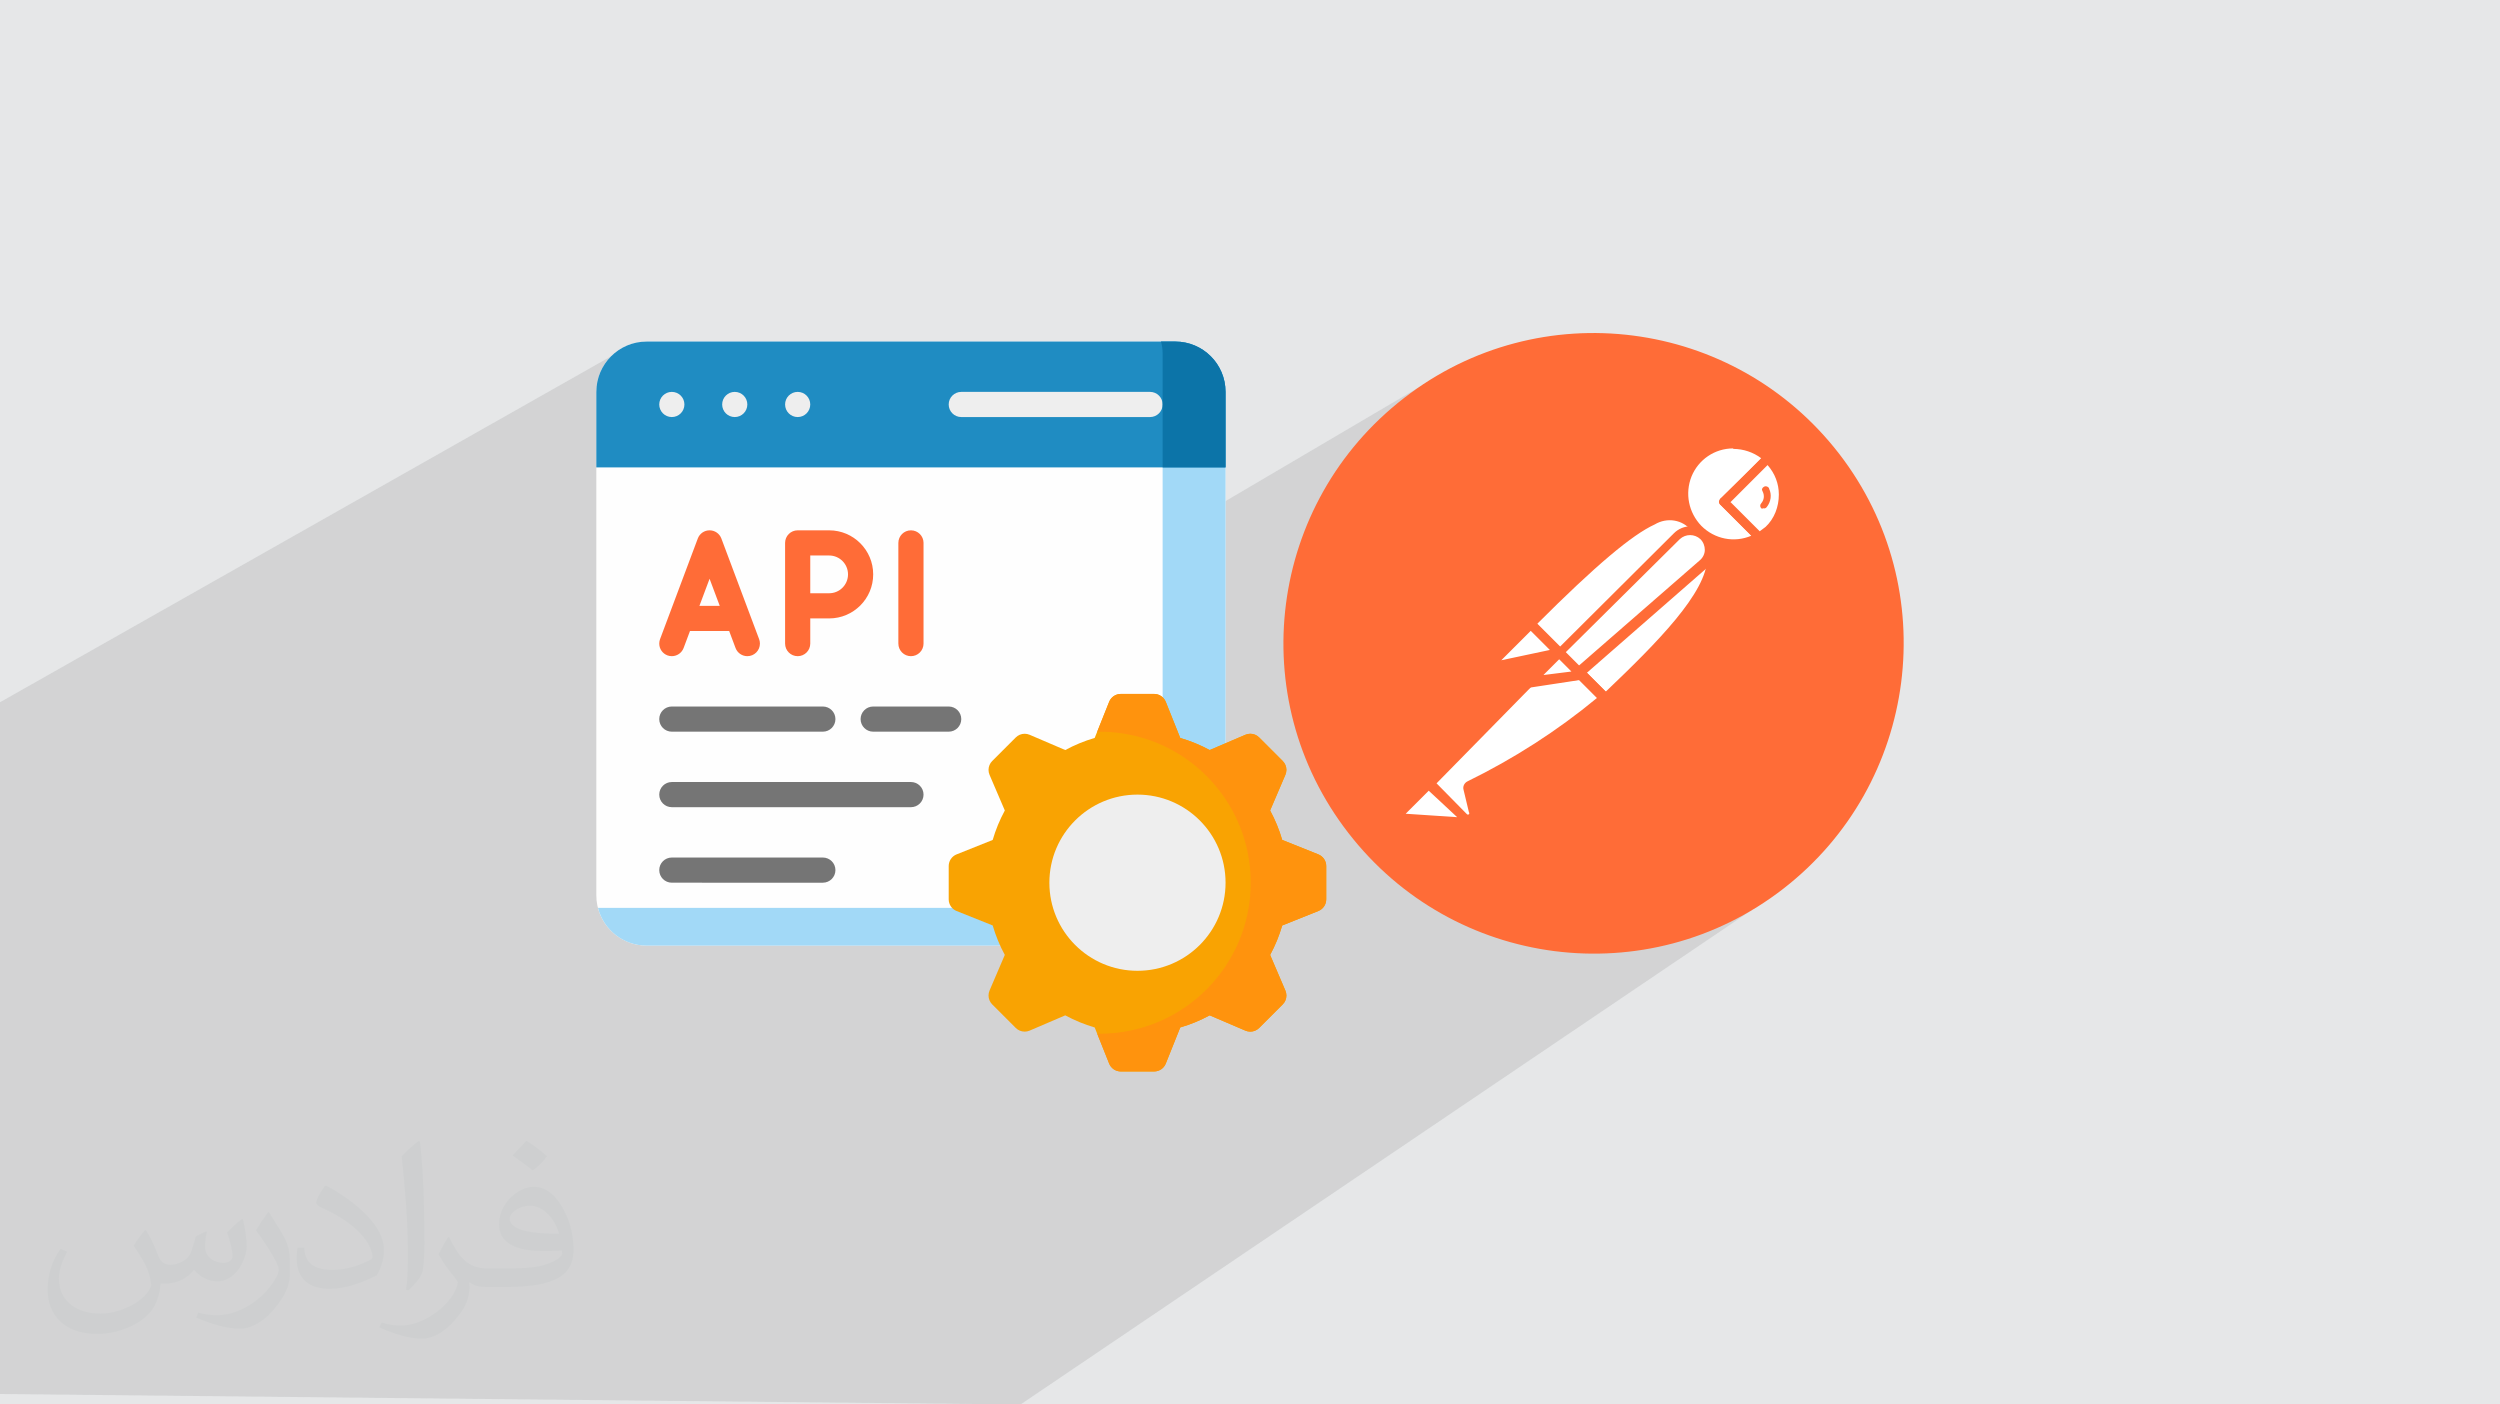 <?xml version="1.0" encoding="UTF-8"?>
<!DOCTYPE svg PUBLIC "-//W3C//DTD SVG 1.0//EN" "http://www.w3.org/TR/2001/REC-SVG-20010904/DTD/svg10.dtd">
<!-- Creator: CorelDRAW -->
<svg xmlns="http://www.w3.org/2000/svg" xml:space="preserve" width="94.192mm" height="52.917mm" version="1.0" style="shape-rendering:geometricPrecision; text-rendering:geometricPrecision; image-rendering:optimizeQuality; fill-rule:evenodd; clip-rule:evenodd"
viewBox="0 0 9404.92 5283.66"
 xmlns:xlink="http://www.w3.org/1999/xlink"
 xmlns:xodm="http://www.corel.com/coreldraw/odm/2003">
 <defs>
  <style type="text/css">
   <![CDATA[
    .fil3 {fill:#FF6C37}
    .fil4 {fill:white}
    .fil5 {fill:#FEFEFE;fill-rule:nonzero}
    .fil6 {fill:#A2D9F7;fill-rule:nonzero}
    .fil13 {fill:#0C74A8;fill-rule:nonzero}
    .fil7 {fill:#1F8CC2;fill-rule:nonzero}
    .fil12 {fill:#757575;fill-rule:nonzero}
    .fil8 {fill:#EEEEEE;fill-rule:nonzero}
    .fil9 {fill:#F9A302;fill-rule:nonzero}
    .fil11 {fill:#FF6C37;fill-rule:nonzero}
    .fil10 {fill:#FF930D;fill-rule:nonzero}
    .fil1 {fill:#373435;fill-opacity:0.031}
    .fil2 {fill:#2B2A29;fill-opacity:0.102}
    .fil0 {fill:#E6E7E8}
   ]]>
  </style>
 </defs>
 <g id="Layer_x0020_1">
  <polygon class="fil0" points="-0,0 9404.92,0 9404.92,5283.66 -0,5283.66 "/>
  <path class="fil1" d="M548.54 4627.69c17.95,27.21 29.6,53.36 40.96,82.43 8.45,16.91 12.93,48.09 52.57,48.09 11.61,0 28.28,-3.42 43.06,-11.61 16.63,-8.73 29.32,-21.94 35.94,-42l15.85 -53.36 38.57 -19.02 2.64 2.64c-5.27,20.09 -6.59,39.36 -6.59,54.43 0,44.63 38.57,61.56 69.22,61.56 17.95,0 34.09,-8.73 34.09,-25.11 0,-21.13 -8.98,-57.06 -20.62,-89.29 17.95,-17.95 35.94,-35.94 56.53,-50.47l3.17 1.6c8.98,38.04 14,75.56 14,100.66 0,24.57 -10.83,51.79 -19.81,69.49 -18.49,34.87 -51.25,62.62 -90.87,62.62 -30.1,0 -63.65,-15.07 -86.66,-43.06l-1.32 0c-21.66,26.96 -55.22,51.25 -108.86,51.25l-16.63 0c-2.64,35.41 -10.29,60.49 -21.94,82.95 -31.95,62.34 -126.81,106.47 -216.1,106.47 -124.17,0 -186.51,-71.59 -186.51,-166.96 0,-58.91 19.27,-113.6 48.88,-152.42l24.29 10.04c-18.49,35.41 -30.91,68.68 -30.91,101.45 0,89.29 72.66,131.83 156.4,131.83 77.68,0 173.83,-49.41 191.28,-106.72 -6.59,-62.62 -30.1,-91.93 -66.04,-148.99 10.83,-19.02 24.83,-38.04 42.28,-58.38l3.17 0 0 0 0 0 -0.02 -0.09zm1432.13 -336.04c26.15,16.39 51.79,35.66 76.87,57.85 -14,19.81 -31.45,37.79 -53.11,53.64 -25.11,-20.34 -50.19,-37.79 -75.84,-56.27 17.42,-19.55 34.62,-38.29 52.04,-55.22l0 0 0 0 0 0 0 0 0 0 0.03 0zm13.47 244.11c-42.28,0 -76.87,27.75 -76.87,48.34 0,44.13 84.53,57.85 185.72,57.31 -12.68,-51.79 -57.06,-105.68 -108.86,-105.68l0.01 0.03zm-94.86 236.19c54.96,0 103.04,-1.6 139.74,-10.83 40.96,-10.29 75.56,-30.91 75.56,-45.17 0,-3.7 0,-8.19 -1.32,-11.89 -22.98,2.11 -49.41,2.11 -72.38,2.11 -74.49,0 -131.55,-16.91 -154.02,-58.66 -5.55,-11.61 -9.51,-24.57 -9.51,-39.36 0,-40.43 17.42,-79.79 48.09,-107 25.61,-22.45 53.89,-36.44 82.67,-36.44 52.04,0 93.51,41.75 122.57,107.54 15.85,35.94 26.68,77.4 26.68,129.72 0,34.87 -9.51,64.19 -31.17,85.85 -40.43,39.11 -114.92,53.89 -229.04,53.89l-51.79 0 0 0 -13.47 0c-28.28,0 -48.62,-5.02 -64.72,-17.42l-2.64 0c0.79,6.59 1.32,12.93 1.32,19.02 0,25.61 -8.45,58.38 -25.61,84.53 -50.72,75.3 -105.68,108.04 -153.24,108.04 -48.09,0 -107,-18.49 -160.11,-42.54l9.51 -18.49c17.17,7.13 40.96,11.89 73.7,11.89 85.85,0 198.66,-82.43 212.66,-163 -3.17,-6.59 -8.98,-15.32 -17.17,-24.57 -25.11,-29.85 -40.96,-54.68 -55.75,-80.83 12.68,-25.11 24.29,-45.17 35.13,-63.4l4.49 -0.53c36.72,74.77 69.99,117.55 144.23,117.55l11.61 0 0 0 53.89 0 0 0 0 0 0 0 0 0 0 0 0.09 0.01zm-371.98 79c6.34,-34.34 6.87,-72.91 6.87,-108.86l0 -53.36c0,-99.6 -12.68,-244.36 -22.98,-338.68 17.95,-19.27 43.06,-42 62.87,-57.31l5.81 1.6c13.47,118.62 16.63,256 16.63,383.06 0,33.3 -1.32,65.79 -4.49,89.55 -1.85,30.1 -19.27,52.83 -56.53,87.7l-8.19 -3.7zm-382.8 -157.19c1.85,46.77 24.83,83.49 105.15,83.49 49.93,0 92.19,-12.93 138.96,-35.13 8.45,-3.7 12.93,-8.73 12.93,-12.93 0,-29.32 -22.45,-68.15 -60.23,-103.55 -36.72,-33.3 -85.34,-62.62 -130.76,-82.18 -15.6,-6.59 -20.62,-13.47 -20.62,-20.09 0,-13.47 17.95,-41.75 32.77,-62.09l5.02 -0.53c52.04,27.21 110.17,67.64 153.24,112.53 39.11,41.47 63.4,83.49 63.4,129.19 0,33.81 -10.29,65.51 -26.96,95.11 -57.06,28.79 -117.83,50.72 -178.06,50.72 -73.17,0 -123.1,-34.34 -123.1,-114.92 0,-8.73 0,-22.19 3.17,-39.64l25.11 0 0 0 0 0 0 0 0 0 0 0 -0.02 0zm-132.37 -132.9l45.45 73.45c16.63,27.21 32.23,56.81 32.23,103.55l0 59.7c0,48.34 -30.91,100.13 -80.83,151.38 -39.11,34.62 -73.7,49.41 -105.68,49.41 -47.55,0 -101.98,-14.79 -164.85,-41.75l7.13 -18.49c19.81,5.27 42.79,9.77 71.06,9.77 90.36,-0.53 182.8,-66.57 225.08,-147.15 5.02,-9.26 6.87,-17.95 6.87,-24.04 0,-9.26 -5.02,-19.55 -8.98,-28.79 -22.98,-43.31 -48.62,-82.95 -76.87,-119.68 14.79,-23.25 29.6,-45.7 45.7,-67.9l3.7 0.53 0 0 0 0 0 0 0 0 0 0 -0.02 0.01z"/>
  <polygon class="fil2" points="6104.07,2902.11 6580.6,3429.98 3839.12,5283.66 -0,5244.24 -0,2641.83 2298.79,1340.35 3543.25,2513.22 5483.03,1371.53 "/>
  <g id="_2038868038512">
   <g>
    <path class="fil3" d="M6918.89 1707.19c-394.78,-511 -1127.17,-605.08 -1636.33,-210.3 -511,394.77 -605.07,1127.17 -210.3,1636.33 394.78,511.01 1127.17,605.09 1636.33,210.31 0,0 0,0 0,0 509.16,-394.77 603.24,-1127.16 210.32,-1636.32l0 0 -0.02 -0.02z"/>
    <path class="fil4" d="M6389.44 1996.82l-492.56 496.26 -138.35 -142.06c485.18,-485.18 533.15,-440.9 630.91,-352.36l0 0 0 -1.84z"/>
    <path class="fil3" d="M5896.87 2505.98c-3.68,0 -9.23,-1.85 -11.08,-5.53l-140.21 -140.21c-7.37,-7.37 -7.37,-18.45 0,-23.97 477.81,-477.81 542.38,-455.67 654.9,-352.36 3.68,3.68 5.53,7.37 5.53,12.91 0,5.52 -1.84,9.23 -5.53,12.92l-492.55 492.56c-3.68,3.68 -7.37,5.53 -12.91,5.53l0 0 1.84 -1.84 0.02 -0.02zm-114.38 -156.8l114.37 114.37 466.72 -466.72c-33.19,-42.44 -92.25,-51.66 -138.35,-23.98 -84.86,38.73 -221.38,153.12 -442.76,374.49l0 1.84 0.02 0.01z"/>
    <path class="fil4" d="M6038.93 2629.59l-134.67 -136.51 492.56 -487.03c132.82,129.13 -64.57,344.97 -357.88,623.56l0 0 -0.02 -0.01z"/>
    <path class="fil3" d="M6038.93 2646.18c-3.68,0 -9.23,-1.84 -11.07,-5.52l-136.51 -134.67c-1.84,-5.53 -1.84,-11.07 0,-14.76 -1.84,-3.68 -1.84,-9.23 0,-12.92l492.56 -492.56c7.37,-7.37 18.44,-7.37 25.82,0 33.19,29.51 49.81,71.95 47.96,116.21 0,130.98 -149.43,297.01 -404.01,538.69 -3.68,3.68 -7.37,5.52 -12.91,5.52l0 0 -1.84 0 0 0zm-108.85 -154.95l110.68 110.68c193.7,-184.48 380.03,-372.65 381.86,-501.79 1.86,-27.68 -7.37,-53.5 -25.82,-75.64l-466.72 466.74z"/>
    <path class="fil4" d="M5762.21 2352.87l97.77 97.76c1.83,1.84 1.83,5.53 0,7.37 0,0 0,0 0,0l-204.78 44.27c-11.06,1.84 -20.29,-3.68 -23.97,-14.76 -1.84,-7.38 0,-12.92 5.53,-18.45l119.91 -118.07c0,0 3.68,0 5.53,1.84l0 0 0 0 0.01 0.04z"/>
    <path class="fil3" d="M5649.68 2520.74c-12.92,0 -25.82,-7.37 -31.36,-18.45 -7.38,-14.76 -5.54,-33.19 7.37,-44.27l118.07 -119.9c9.23,-7.37 22.13,-7.37 31.36,0l97.76 97.77c5.52,5.53 7.37,12.91 5.52,22.13 -1.84,7.38 -9.23,12.92 -16.59,14.77l-204.78 44.27 -5.52 3.68 -1.84 0 0.01 0zm108.85 -147.59l-110.7 110.7 182.64 -38.74 -71.94 -71.94 0 -0.02z"/>
    <path class="fil4" d="M6651.38 1723.78c-70.09,-68.26 -180.8,-70.09 -254.57,-7.37 -73.79,64.57 -86.71,173.42 -29.51,252.74 57.18,79.32 166.03,101.46 249.03,51.66l-132.81 -132.83 166.03 -166.03 1.84 1.84 -0.01 -0.01z"/>
    <path class="fil3" d="M6520.4 2065.08c-83.02,-1.84 -156.8,-51.66 -188.17,-127.3 -31.36,-75.64 -14.76,-164.19 44.27,-223.23 81.17,-79.31 210.3,-79.31 291.49,0 3.68,3.69 5.53,7.38 5.53,12.92 0,5.53 -1.85,9.23 -5.53,12.91l-156.8 149.43 119.9 118.05c3.68,3.68 5.52,9.23 5.52,14.77 0,5.53 -3.68,9.23 -7.37,12.91 -31.36,20.28 -68.26,31.36 -107,31.36l0 0 -1.85 -1.84 0 0.01zm0 -378.19c-70.11,0 -130.98,42.44 -156.8,105.16 -25.82,64.57 -11.05,136.51 36.9,186.33 49.8,49.81 123.6,64.57 188.17,36.89l-114.38 -114.37c-7.37,-5.53 -7.37,-14.76 -1.85,-22.14 0,-1.84 1.85,-1.84 1.85,-1.84l151.27 -153.11c-29.51,-22.14 -66.43,-35.05 -105.16,-35.05l0 0 0 -1.86 0 -0.03z"/>
    <path class="fil4" d="M6653.24 1725.63l-166.03 166.03 132.83 132.82c12.91,-7.37 25.82,-16.59 36.89,-27.66 71.95,-75.64 70.11,-195.55 -3.68,-271.19l0 0 0 0 -0.01 0z"/>
    <path class="fil3" d="M6616.33 2037.41c-3.68,0 -9.23,-1.84 -11.06,-5.52l-132.83 -132.83c-7.37,-5.54 -7.37,-14.77 -1.84,-22.14 0,-1.84 1.84,-1.84 1.84,-1.84l166.03 -162.34c5.52,-7.37 16.6,-11.08 23.97,-5.53 1.84,1.83 3.68,3.68 5.53,5.53 81.18,79.32 81.18,208.46 3.69,289.64 -1.84,1.85 -1.84,1.85 -3.69,3.68 -11.07,12.91 -23.98,22.14 -38.73,31.36 -3.68,1.85 -7.37,1.85 -11.05,1.85l0 0 -1.86 -1.85 0 -0.02zm-107.01 -149.43l110.69 110.69c7.37,-5.53 14.76,-11.07 22.14,-16.59 33.21,-31.36 49.8,-75.64 49.8,-121.76 0,-40.59 -14.76,-79.34 -42.44,-110.7l-140.21 140.21 0 -1.85 0.01 0z"/>
    <path class="fil4" d="M6409.72 2017.11c-27.68,-25.82 -70.11,-25.82 -97.77,0l-440.9 439.07 73.8 73.8 466.72 -407.7c29.51,-27.68 29.51,-73.8 1.84,-101.46 -1.84,-1.84 -1.84,-1.84 -3.68,-3.68l0 0 0 0 0 -0.02z"/>
    <path class="fil3" d="M5941.15 2548.42c-3.69,0 -9.24,-1.85 -11.06,-5.54l-73.8 -73.79c-7.37,-7.38 -7.37,-16.61 0,-23.99l440.91 -439.05c35.05,-35.05 92.24,-35.05 127.29,0 16.6,16.6 27.66,40.59 25.82,66.41 -1.84,23.98 -11.05,47.98 -29.51,64.57l-466.72 407.7c-3.68,1.86 -7.37,3.68 -11.07,3.68l0 0 -1.84 0 -0.02 0zm-51.64 -92.26l47.98 49.81 457.52 -398.48c11.05,-9.24 18.44,-23.97 18.44,-38.74 0,-14.76 -5.53,-29.51 -16.59,-40.58 -22.14,-20.29 -55.35,-20.29 -77.48,0l-429.84 426.15 0 1.83 -0.02 0z"/>
    <path class="fil4" d="M5531.6 2957.96c-1.83,3.68 -1.83,7.37 0,11.05l20.29 84.86c1.84,9.23 -3.68,20.28 -12.91,25.82 -9.23,5.53 -20.29,3.68 -27.68,-3.69l-132.82 -129.12 415.08 -418.77 143.89 0 97.76 97.77c-151.26,132.83 -320.99,243.51 -503.62,330.22l0 0 0 1.85 0 0.01z"/>
    <path class="fil3" d="M5522.38 3100c-11.07,0 -22.14,-5.53 -29.51,-12.91l-127.3 -127.3c-7.37,-5.53 -7.37,-14.76 -1.84,-22.14 0,-1.84 1.84,-1.84 1.84,-1.84l418.77 -418.76c1.84,-1.84 5.53,-3.68 9.23,-5.52l145.74 0c3.69,-1.86 7.38,-1.86 11.06,0l97.76 97.76c3.69,3.68 5.54,9.23 5.54,12.92 0,5.53 -1.84,9.23 -5.54,12.91l-7.37 7.37c-153.12,127.3 -319.15,234.3 -498.1,319.15l18.44 79.32c5.54,22.14 -9.23,44.29 -31.36,49.81 -3.68,0 -5.53,1.85 -9.23,1.85l5.53 7.37 -3.68 0 0.01 0zm-118.07 -153.12l114.37 116.22c1.84,1.85 5.53,1.85 7.37,0 1.84,-1.84 1.84,-5.52 0,-7.37l-20.29 -84.86c-3.68,-12.91 3.69,-25.82 14.77,-31.36 173.42,-84.85 337.6,-190 487.02,-313.63l-79.32 -79.31 -130.98 0 -392.94 400.3 0 0z"/>
    <path class="fil4" d="M5277.02 3048.35l97.76 -97.77 149.43 149.43 -237.98 -16.61c-11.07,0 -18.45,-11.06 -18.45,-20.29 0,-5.53 3.69,-11.07 9.24,-14.76l0 0 0 0z"/>
    <path class="fil3" d="M5526.06 3114.76l-237.98 -16.61c-14.76,-1.84 -25.82,-11.05 -31.36,-23.97 -5.53,-12.91 -1.85,-27.68 7.38,-38.73l97.76 -97.77c7.37,-7.37 16.61,-7.37 23.98,0l149.43 149.43c3.68,5.53 3.68,12.91 0,20.29 -1.84,3.68 -5.52,5.53 -9.23,7.37l0 0 0 0 0.01 0zm-237.98 -53.5l193.71 12.91 -107 -99.62 -86.71 86.72 0 -0.01z"/>
    <polygon class="fil4" points="5950.37,2541.02 5752.98,2570.56 5867.35,2458 "/>
    <path class="fil3" d="M5752.98 2588.98c-7.38,0 -12.92,-3.68 -14.77,-9.23 -3.68,-5.53 -3.68,-12.91 0,-20.29l112.53 -114.37c7.38,-7.37 18.45,-7.37 25.82,0l83.02 83.02c3.68,5.54 3.68,12.92 0,16.6 -1.85,7.37 -7.37,11.07 -12.91,12.91l-193.7 29.51 3.68 0 0 0 -3.68 1.84zm114.37 -106.99l-62.73 62.73 108.85 -16.6 -46.12 -46.13 0 0 0 0.01z"/>
    <path class="fil4" d="M5950.37 2541.02l-136.51 16.6c-9.24,1.84 -18.45,-3.68 -20.29,-12.91 -1.85,-5.54 0,-11.06 3.68,-16.6l71.95 -71.95 83.02 83.01 -1.85 1.85 -0.01 0z"/>
    <path class="fil3" d="M5808.34 2576.08c-12.92,0 -23.99,-7.38 -31.37,-18.45 -7.37,-12.91 -5.52,-31.36 5.54,-42.45l71.94 -71.94c7.38,-7.37 18.45,-7.37 25.82,0l83 83.02c7.38,7.37 7.38,18.45 0,23.97 -3.68,3.68 -7.37,5.53 -11.05,5.53l-136.51 16.59 -7.37 1.84 0 1.86 0 0.02zm0 -36.9l103.3 -12.91 -46.12 -46.13 -59.04 59.04 1.86 0 0 0 0 0 0 0zm846.75 -702.87c-3.68,-5.53 -11.07,-9.23 -18.45,-5.53 -3.68,1.85 -5.52,3.68 -7.37,7.37 -1.84,3.68 0,7.39 1.85,11.08 7.38,14.76 5.52,31.36 -5.53,44.26 -1.84,1.85 -3.68,5.54 -3.68,9.23 0,3.69 1.85,7.38 3.68,9.24 1.84,1.84 5.53,1.84 7.37,0 5.54,1.84 9.23,0 12.92,-3.69 16.59,-20.28 20.28,-47.95 9.23,-70.1l0 0 0 -1.84 -0.01 -0.01z"/>
   </g>
   <g>
    <path class="fil5" d="M2432.69 1284.89l1988.45 0c104.57,0 189.37,84.79 189.37,189.36l0.02 1893.78c-0.02,104.55 -84.82,189.35 -189.39,189.35l-1988.45 0.02c-104.55,-0.02 -189.35,-84.82 -189.35,-189.39l-0.02 -1893.76c0.02,-104.57 84.82,-189.36 189.39,-189.36z"/>
    <path class="fil6" d="M4610.53 1474.26l0 1893.78c-0.02,-0.04 -0.02,0.02 -0.02,0.02 0,104.53 -84.78,189.31 -189.31,189.31 0,0 -0.06,0 -0.06,0l-1988.45 0.04c-0.04,-0.02 -0.09,-0.02 -0.15,-0.02 -86.28,0 -161.62,-58.46 -183.05,-142.02l1934.94 0c0,-0.02 0.05,-0.02 0.05,-0.02 104.53,0 189.31,-84.78 189.31,-189.31 0,0 0,-0.05 0,-0.05l0 -1893.74c0.02,-0.52 0.02,-1.08 0.02,-1.58 0,-15.46 -2.09,-30.9 -6.17,-45.79l53.5 0.02c0,0 0.06,0 0.06,0 104.53,0 189.31,84.78 189.31,189.31 0,0 0,0.05 0,0.05l0.02 0z"/>
    <path class="fil7" d="M4610.53 1474.26l0 284.07 -2367.22 0 0 -284.07c0.02,0 0.02,-0.05 0.02,-0.05 0,-104.53 84.78,-189.31 189.31,-189.31 0,0 0.06,0 0.06,0l1988.43 0c0,0 0.06,0 0.06,0 104.53,0 189.31,84.78 189.31,189.31 0,0 0,0.05 0,0.05l0.02 0z"/>
    <path class="fil8" d="M4326.46 1568.95l-710.16 0c-26.13,0 -47.33,-21.2 -47.33,-47.35 0,-26.14 21.2,-47.35 47.33,-47.35l710.16 0c26.15,0 47.35,21.21 47.35,47.35 0,26.15 -21.2,47.35 -47.35,47.35z"/>
    <path class="fil8" d="M2527.38 1474.26c-26.13,0 -47.34,21.21 -47.34,47.35 0,26.15 21.21,47.35 47.35,47.35 26.15,0 47.35,-21.2 47.35,-47.35 0,-26.14 -21.2,-47.35 -47.35,-47.35l-0.01 0zm284.06 47.35c0.02,26.15 -21.19,47.35 -47.33,47.35 -26.14,0 -47.35,-21.2 -47.35,-47.35 0,-26.14 21.21,-47.35 47.35,-47.35 26.14,0 47.35,21.21 47.35,47.35l-0.02 0zm236.72 0c0.01,26.15 -21.19,47.35 -47.33,47.35 -26.15,0 -47.35,-21.2 -47.35,-47.35 0,-26.14 21.2,-47.35 47.35,-47.35 26.14,0 47.34,21.21 47.34,47.35l-0.01 0z"/>
    <path class="fil9" d="M4989.27 3383.32l0 -125.27c0,-0.02 0,-0.02 0,-0.02 0,-19.36 -11.79,-36.77 -29.75,-43.96l-135.74 -54.31c-11.25,-38.36 -26.62,-75.59 -45.64,-110.72l57.47 -134.09c2.52,-5.9 3.82,-12.25 3.82,-18.66 0,-12.56 -4.99,-24.6 -13.87,-33.48l-88.57 -88.58c-8.88,-8.89 -20.92,-13.88 -33.48,-13.88 -6.41,0 -12.76,1.31 -18.65,3.82l-134.08 57.51c-35.11,-19.11 -72.4,-34.41 -110.78,-45.65l-54.31 -135.73c-7.17,-17.97 -24.58,-29.78 -43.94,-29.78l-125.28 0c-19.36,0 -36.76,11.79 -43.96,29.76l-54.31 135.74c-38.27,11.16 -75.64,26.6 -110.72,45.62l-134.1 -57.45c-5.89,-2.54 -12.24,-3.84 -18.65,-3.84 -12.56,0 -24.6,4.99 -33.48,13.87l-88.58 88.57c-8.89,8.88 -13.88,20.92 -13.88,33.48 0,6.41 1.31,12.76 3.82,18.65l57.49 134.1c-19.04,35.09 -34.48,72.4 -45.64,110.74l-135.74 54.31c-17.95,7.19 -29.75,24.6 -29.75,43.96l0 125.28c0,19.36 11.79,36.76 29.75,43.96l135.74 54.31c11.21,38.36 26.52,75.66 45.59,110.8l-57.44 134.04c-2.52,5.89 -3.82,12.24 -3.82,18.64 0,12.57 4.99,24.61 13.87,33.48l88.58 88.58c8.87,8.88 20.91,13.87 33.48,13.87 6.4,0 12.75,-1.31 18.64,-3.82l134.06 -57.46c35.13,19 72.44,34.45 110.8,45.63l54.31 135.74c7.19,17.96 24.6,29.75 43.96,29.75l125.26 0.02c19.36,-0.02 36.77,-11.81 43.96,-29.77l54.31 -135.74c38.34,-11.16 75.66,-26.61 110.76,-45.65l134.06 57.49c5.91,2.51 12.26,3.81 18.67,3.81 12.56,0 24.6,-4.99 33.48,-13.87l88.57 -88.58c8.88,-8.87 13.87,-20.91 13.87,-33.48 0,-6.4 -1.31,-12.75 -3.82,-18.64l-57.46 -134.06c19.1,-35.13 34.4,-72.42 45.63,-110.82l135.74 -54.31c17.96,-7.16 29.75,-24.56 29.75,-43.92l0 0.01z"/>
    <path class="fil10" d="M4989.27 3258.19l0 124.99c0,0 0,0.02 0,0.04 0,19.38 -11.82,36.82 -29.82,43.98l-135.87 54.47c-11.12,38.29 -26.44,75.64 -45.43,110.76l57.28 133.99c2.63,5.94 4,12.38 4,18.9 0,12.48 -5.04,24.45 -13.97,33.17l-88.55 88.54c-8.7,8.92 -20.66,13.96 -33.15,13.96 -6.52,0 -12.96,-1.38 -18.9,-4.02l-133.99 -57.28c-35.13,19.01 -72.47,34.33 -110.8,45.47l-54.45 135.88c-7.14,17.97 -24.58,29.79 -43.96,29.79 -0.02,0 -0.04,0 -0.06,0l-124.98 0.02c0,-0.02 -0.02,-0.02 -0.04,-0.02 -19.38,0 -36.82,-11.82 -43.98,-29.82l-44.98 -112.68c2.61,0.3 5.26,0.48 7.89,0.48 0.52,0 1.06,-0.01 1.58,-0.01 313.72,0.01 568.13,-254.4 568.13,-568.12 0,-313.72 -254.41,-568.13 -568.13,-568.13 -0.52,0 -1.06,-0.01 -1.58,-0.01 -2.63,0 -5.28,0.17 -7.89,0.5l44.98 -112.68c7.16,-18 24.6,-29.83 43.98,-29.83 0.02,0 0.04,0 0.05,0l124.97 0c0.02,0 0.04,0 0.06,0 19.38,0 36.82,11.83 43.98,29.83l54.45 135.88c38.31,11.11 75.66,26.41 110.78,45.4l133.99 -57.28c5.94,-2.63 12.38,-4 18.9,-4 12.49,0 24.45,5.04 33.17,13.97l88.54 88.55c8.92,8.71 13.96,20.68 13.96,33.17 0,6.51 -1.38,12.96 -4.02,18.9l-57.27 133.99c19,35.13 34.32,72.47 45.46,110.79l135.88 54.46c17.97,7.14 29.79,24.58 29.79,43.96 0,0.02 0,0.04 0,0.05z"/>
    <circle class="fil8" cx="4279.12" cy="3320.69" r="331.41"/>
    <path class="fil11" d="M2510.74 2465.5c5.29,1.95 10.91,2.97 16.55,2.97 19.73,0 37.43,-12.22 44.42,-30.68l23.98 -63.97 147.41 0 23.99 63.97c6.95,18.46 24.62,30.72 44.36,30.72 26.14,0 47.35,-21.21 47.35,-47.35 0,-5.67 -1.02,-11.31 -3.01,-16.62l-142.04 -378.76c-6.93,-18.49 -24.6,-30.74 -44.34,-30.74 -19.74,0 -37.41,12.25 -44.34,30.74l-142.03 378.76c-1.96,5.31 -2.98,10.93 -2.98,16.6 0,19.72 12.22,37.39 30.69,44.34l-0.02 0.02zm158.66 -288.25l38.2 101.87 -76.4 0 38.2 -101.87zm331.42 291.26c26.16,0 47.36,-21.21 47.36,-47.35l-0.01 -94.7 71.01 0c91.51,0 165.72,-74.21 165.72,-165.7 0,-91.49 -74.21,-165.7 -165.7,-165.7l-118.38 -0.01c-26.13,0 -47.33,21.2 -47.33,47.34l0 378.77c0,26.14 21.2,47.35 47.35,47.35l-0.02 0zm47.35 -378.77l71.01 0c39.25,0 71.04,31.8 71.04,71.02 0,39.22 -31.79,71.02 -71.02,71.02l-71.03 -0.02 0 -142.02zm331.41 331.42l0 -378.77c0.02,-26.14 21.22,-47.34 47.37,-47.34 26.14,0 47.35,21.2 47.35,47.34l0 378.77c0,26.14 -21.21,47.35 -47.35,47.35 -26.15,0 -47.35,-21.21 -47.35,-47.35l-0.02 0z"/>
    <path class="fil12" d="M2480.04 2705.21c0.01,-26.16 21.22,-47.35 47.36,-47.35l568.12 0c26.16,0 47.36,21.19 47.36,47.33 0,26.15 -21.2,47.35 -47.35,47.35l-568.14 0.02c-26.13,-0.02 -47.34,-21.22 -47.34,-47.37l-0.01 0.02zm946.89 236.72l-899.54 0c-26.13,-0.02 -47.34,21.19 -47.34,47.33 0,26.14 21.21,47.35 47.35,47.35l899.53 0.02c26.16,-0.02 47.37,-21.23 47.37,-47.37 0,-26.14 -21.21,-47.35 -47.35,-47.35l-0.02 0.02zm-331.41 284.06l-568.13 0c-26.13,-0.01 -47.34,21.19 -47.34,47.33 0,26.15 21.21,47.35 47.35,47.35l568.12 0.02c26.16,-0.02 47.36,-21.22 47.36,-47.37 0,-26.14 -21.2,-47.34 -47.35,-47.34l-0.01 0.01zm473.43 -568.13l-284.07 0c-26.12,0 -47.33,21.19 -47.33,47.33 0,26.15 21.21,47.35 47.35,47.35l284.05 0.02c26.16,-0.02 47.35,-21.22 47.35,-47.37 0,-26.14 -21.19,-47.33 -47.33,-47.33l-0.02 0z"/>
    <path class="fil13" d="M4610.53 1474.26l0 284.07 -236.74 0 0 -426.08c0.02,-0.52 0.02,-1.08 0.02,-1.58 0,-15.46 -2.09,-30.9 -6.17,-45.79l53.5 0.02c0,0 0.06,0 0.06,0 104.53,0 189.31,84.78 189.31,189.31 0,0 0,0.05 0,0.05l0.02 0z"/>
   </g>
  </g>
 </g>
</svg>
